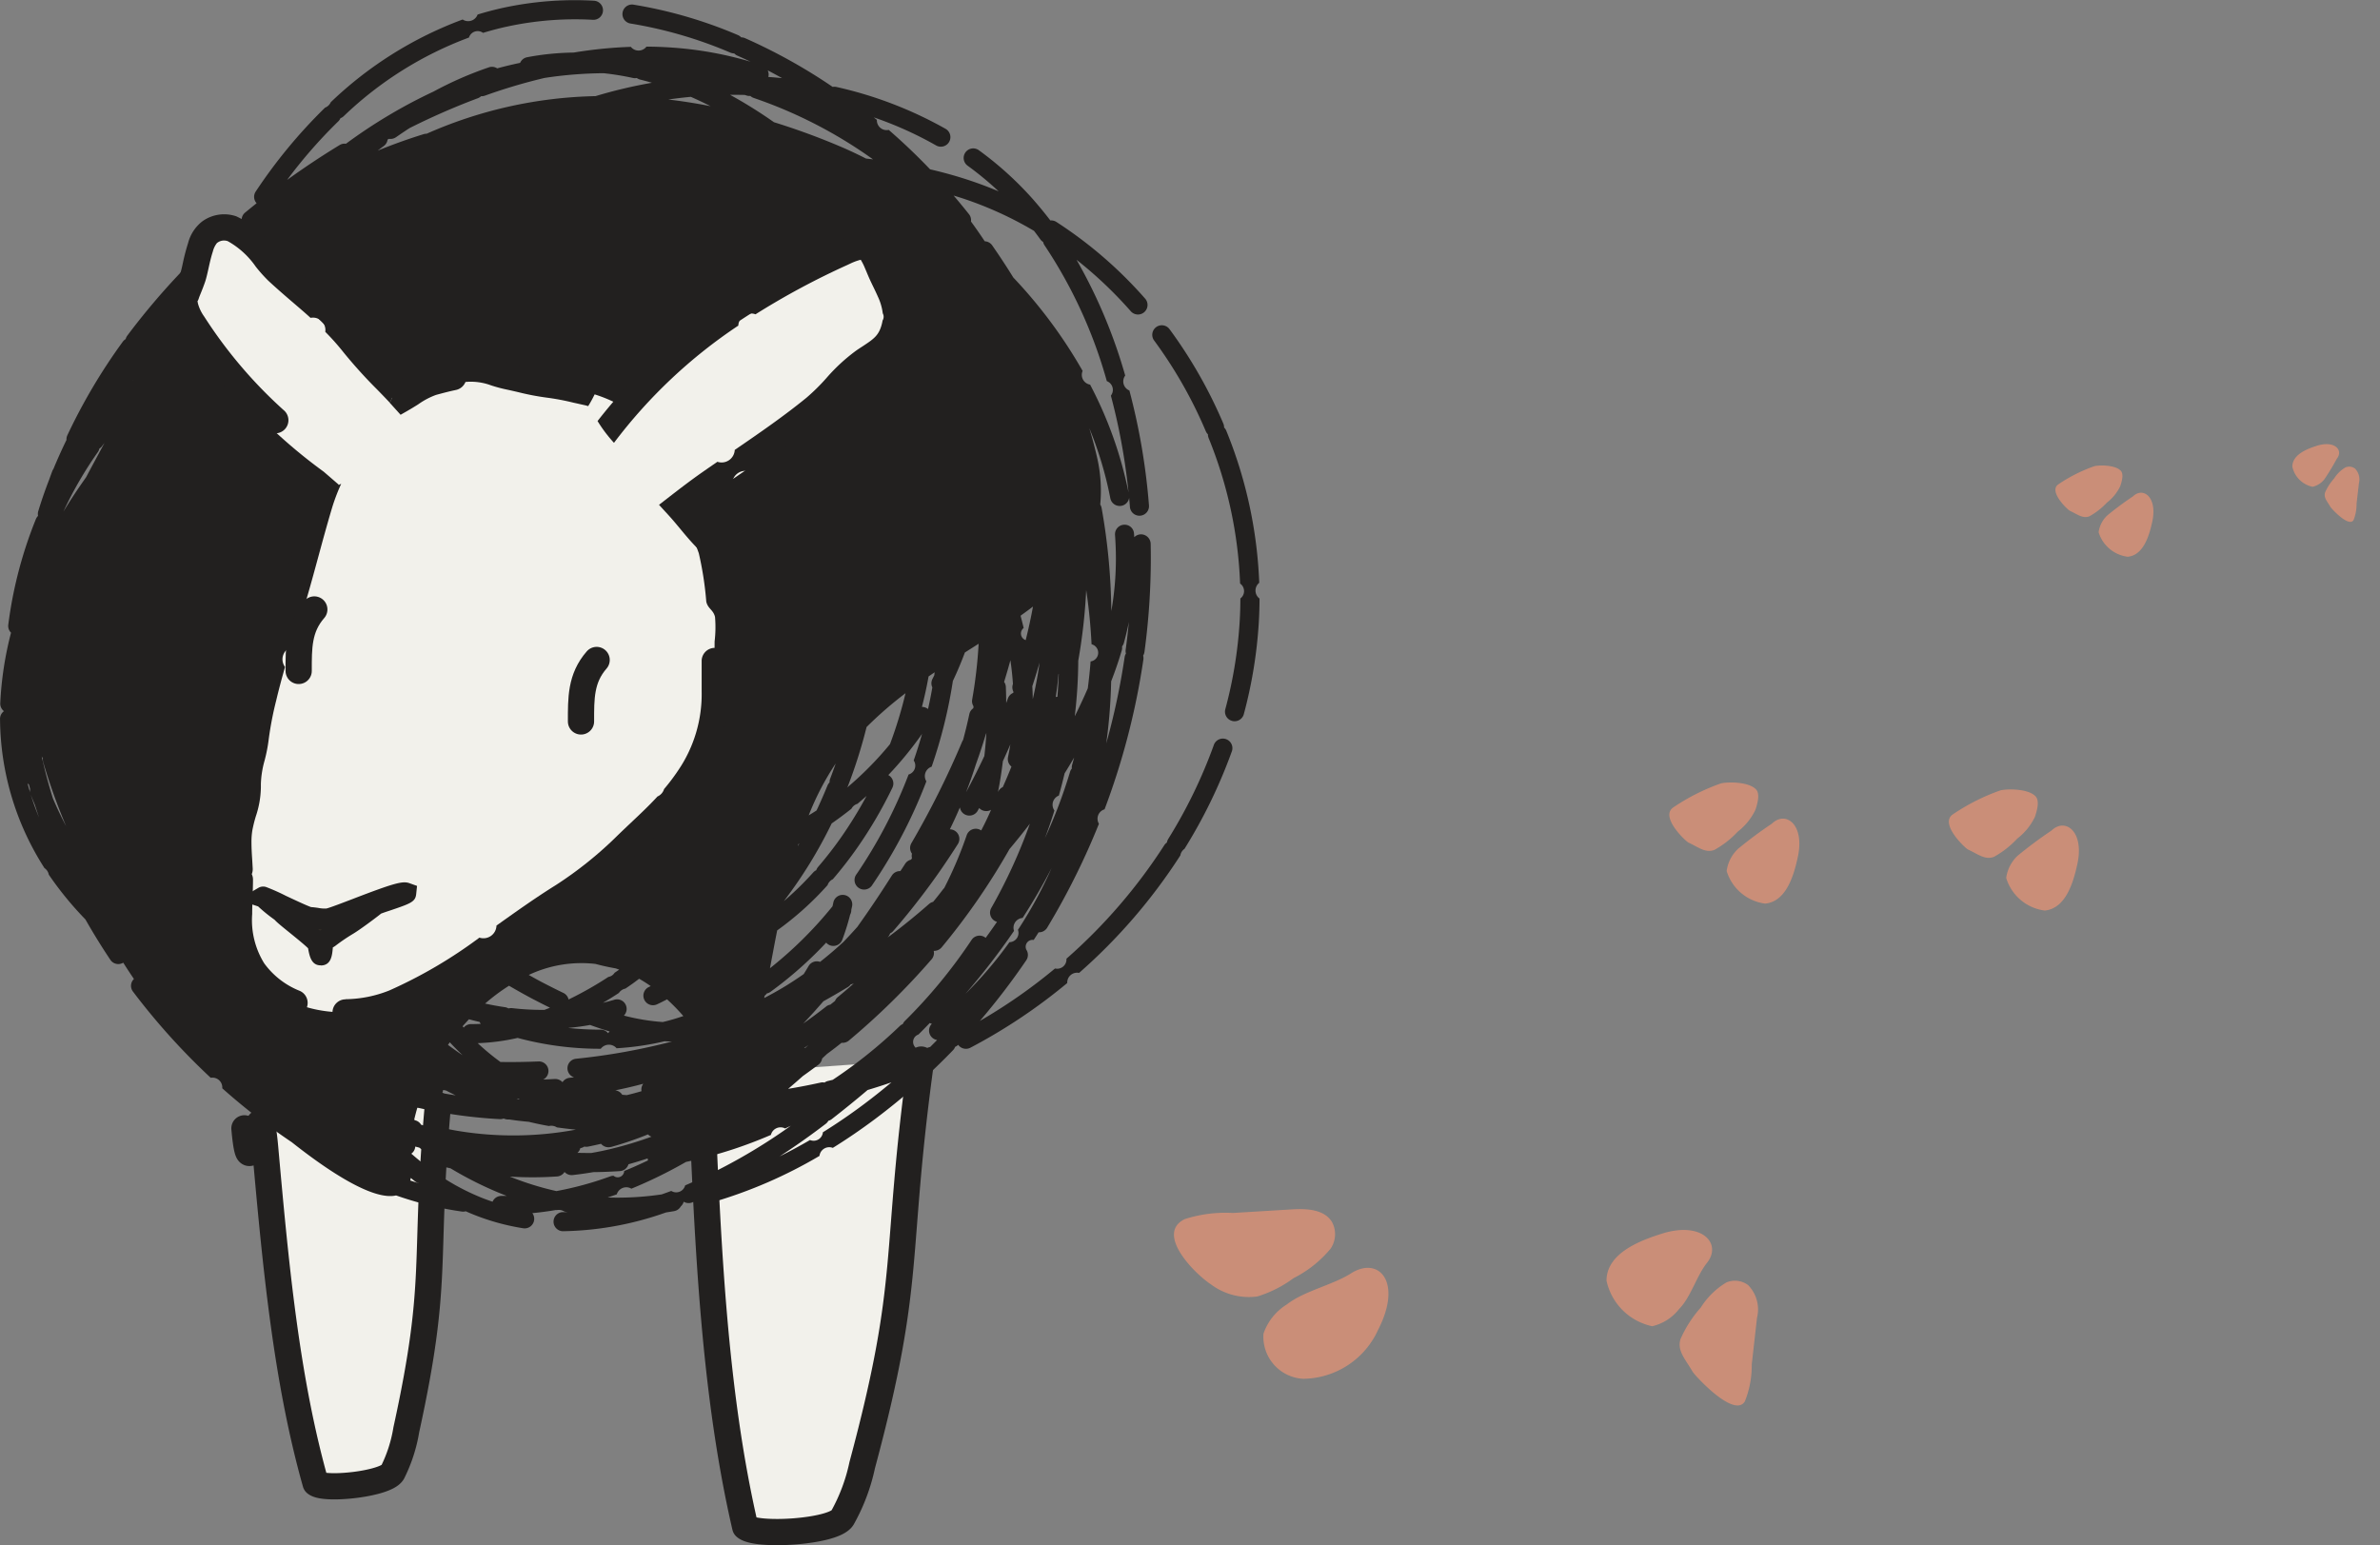 <svg xmlns="http://www.w3.org/2000/svg" width="136.144" height="88.397" viewBox="0 0 136.144 88.397">
  <rect x="0" y="0" width="136.144" height="88.397" fill="#808080" stroke="none"/>
  <g id="Group_600" data-name="Group 600" transform="translate(-1473.216 -1659)">
    <g id="Group_153" data-name="Group 153" transform="translate(1473.216 1659)">
      <g id="Group_86" data-name="Group 86" transform="translate(88.337 92.491) rotate(-137)">
        <path id="Path_78" data-name="Path 78" d="M3.164,6.39C2.6,6.98,1.837,7.629,1.017,7.395A1.468,1.468,0,0,1,.041,6.226a6.613,6.613,0,0,1,.4-2.682,6.836,6.836,0,0,1,.8-2.176A3.622,3.622,0,0,1,3.66.064C4.757-.124,7.975,0,7.295,1.775A7.636,7.636,0,0,1,5.52,3.91Z" transform="translate(23.26 0.839)" fill="#ca8e78"/>
        <path id="Path_79" data-name="Path 79" d="M5.031,3.026A3.169,3.169,0,0,0,4.868.89,2.409,2.409,0,0,0,1.446.552,4.762,4.762,0,0,0,.225,5.529c.844,2.989,2.867,3.105,3.334,1.3C3.875,5.614,4.835,4.269,5.031,3.026Z" transform="translate(17.924 0)" fill="#ca8e78"/>
        <path id="Path_80" data-name="Path 80" d="M2.76,4.841A1.99,1.99,0,0,0,4.413,5.868a1.258,1.258,0,0,0,1.013-.741,4.4,4.4,0,0,0,.091-2.044A6.867,6.867,0,0,0,5.13.96C4.814.331,4.114.317,3.358.079,3.145.012-.225-.268.012.877A5.5,5.5,0,0,0,1.168,2.694Z" transform="translate(0 15.962)" fill="#ca8e78"/>
        <path id="Path_81" data-name="Path 81" d="M0,2.252A2.707,2.707,0,0,1,.454.487,3.394,3.394,0,0,1,4.142.61c1.065,1.149.172,2.97-.482,4.126C2.467,6.847.738,6.67.633,5.272.562,4.325-.033,3.2,0,2.252Z" transform="translate(6.367 15.881)" fill="#ca8e78"/>
        <path id="Path_82" data-name="Path 82" d="M1.222,2.143a.881.881,0,0,0,.732.454A.557.557,0,0,0,2.4,2.27a1.949,1.949,0,0,0,.041-.905A3.038,3.038,0,0,0,2.271.425c-.14-.279-.45-.285-.784-.39C1.392.005-.1-.119.005.388a2.434,2.434,0,0,0,.512.8Z" transform="translate(8.926 77.071)" fill="#ca8e78"/>
        <path id="Path_83" data-name="Path 83" d="M0,1A1.2,1.2,0,0,1,.2.215,1.5,1.5,0,0,1,1.833.27C2.3.779,1.91,1.585,1.62,2.1c-.528.934-1.294.856-1.34.237A13.556,13.556,0,0,1,0,1Z" transform="translate(11.744 77.035)" fill="#ca8e78"/>
        <path id="Path_84" data-name="Path 84" d="M2.619,3.77c-.287.405-1.126,1.152-1.7,1.108C.546,4.85.283,4.281.15,4A3.447,3.447,0,0,1,.039,2.4,5.348,5.348,0,0,1,.3.731c.236-.5.783-.517,1.37-.712C1.836-.036,3.849-.029,3.686.87A11.813,11.813,0,0,1,2.619,3.77Z" transform="translate(22.499 37.999)" fill="#ca8e78"/>
        <path id="Path_85" data-name="Path 85" d="M3.634,1.736A2.13,2.13,0,0,0,3.246.36,2.655,2.655,0,0,0,.361.5C-.45,1.417.284,2.831.818,3.727,1.793,5.364,3.143,5.2,3.2,4.108A23.86,23.86,0,0,0,3.634,1.736Z" transform="translate(18.22 37.958)" fill="#ca8e78"/>
        <path id="Path_86" data-name="Path 86" d="M2.619,3.77c-.287.405-1.126,1.152-1.7,1.109C.546,4.85.283,4.281.15,4A3.446,3.446,0,0,1,.039,2.4,5.35,5.35,0,0,1,.3.732c.236-.5.783-.517,1.37-.713C1.836-.036,3.849-.029,3.686.87A11.8,11.8,0,0,1,2.619,3.77Z" transform="translate(10.533 48.614)" fill="#ca8e78"/>
        <path id="Path_87" data-name="Path 87" d="M3.634,1.736A2.131,2.131,0,0,0,3.246.36,2.655,2.655,0,0,0,.361.5C-.45,1.417.284,2.831.818,3.728,1.793,5.364,3.143,5.2,3.2,4.108A23.925,23.925,0,0,0,3.634,1.736Z" transform="translate(6.254 48.573)" fill="#ca8e78"/>
        <path id="Path_88" data-name="Path 88" d="M1.974,2.841c-.216.305-.849.868-1.281.836-.281-.021-.48-.45-.58-.665A2.6,2.6,0,0,1,.029,1.807,4.037,4.037,0,0,1,.227.551C.4.177.817.162,1.259.014,1.384-.027,2.9-.022,2.778.656A8.906,8.906,0,0,1,1.974,2.841Z" transform="translate(19.901 66.763)" fill="#ca8e78"/>
        <path id="Path_89" data-name="Path 89" d="M2.739,1.308A1.608,1.608,0,0,0,2.446.271,2,2,0,0,0,.272.38c-.612.688-.058,1.754.344,2.43C1.351,4.043,2.369,3.922,2.41,3.1A18.082,18.082,0,0,0,2.739,1.308Z" transform="translate(16.676 66.732)" fill="#ca8e78"/>
      </g>
      <g id="Group_93" data-name="Group 93" transform="translate(0)">
        <path id="Path_90" data-name="Path 90" d="M332.962,637.848c-.826,9.146.1,9.856-1.807,18.568a8.5,8.5,0,0,1-.789,2.441c-.4.667-3.887,1.034-4.4.612-1.7-6.017-2.3-12.664-2.887-19.21-.395-4.4-.789,3.31-1.183-1.088" transform="translate(-307.913 -574.623)" fill="#f2f1eb" stroke="#22201f" stroke-linecap="round" stroke-linejoin="round" stroke-width="1.5" stroke-dasharray="150 7 20 5 14 8"/>
        <path id="Path_91" data-name="Path 91" d="M291.949,633.7c-1.582,11.434-.463,12.379-3.375,23.206a10.69,10.69,0,0,1-1.136,3.017c-.538.814-4.942,1.067-5.556.507-1.77-7.656-2.133-16.038-2.48-24.291-.233-5.546-1.188,4.11-1.421-1.436" transform="translate(-239.254 -573.085)" fill="#f2f1eb" stroke="#22201f" stroke-linecap="round" stroke-linejoin="round" stroke-width="1.5" stroke-dasharray="150 7 20 5 14 8"/>
        <g id="Group_92" data-name="Group 92" transform="translate(0)">
          <g id="Group_89" data-name="Group 89">
            <g id="Group_87" data-name="Group 87" transform="translate(65.902 18.595)">
              <path id="Path_92" data-name="Path 92" d="M251.427,588.929a25.118,25.118,0,0,0,.821-5c.027-.439.041-.889.041-1.339a.526.526,0,0,0-.015-.854,24.505,24.505,0,0,0-1.8-8.322.561.561,0,0,1-.04-.215.547.547,0,0,1-.124-.181,25.534,25.534,0,0,0-2.964-5.2.547.547,0,0,1,.88-.649,26.665,26.665,0,0,1,3.09,5.419.549.549,0,0,1,.043.223.542.542,0,0,1,.128.19,25.6,25.6,0,0,1,1.882,8.692.567.567,0,0,0,.016.9c0,.471-.015.943-.043,1.4a26.272,26.272,0,0,1-.857,5.22.547.547,0,0,1-.527.4.525.525,0,0,1-.142-.019A.547.547,0,0,1,251.427,588.929Z" transform="translate(-247.238 -566.948)" fill="#22201f"/>
            </g>
            <g id="Group_88" data-name="Group 88" transform="translate(0)">
              <path id="Path_93" data-name="Path 93" d="M249.9,578.092a.546.546,0,0,1-.21-.454,19.575,19.575,0,0,1,.616-4.034.546.546,0,0,1-.158-.453,24.245,24.245,0,0,1,1.579-6.044.561.561,0,0,1,.115-.178l.008-.026a.529.529,0,0,1,.015-.257q.273-.9.623-1.8c.057-.162.115-.323.176-.483a.55.55,0,0,1,.067-.126c.21-.509.438-1.02.682-1.528l.065-.133a.546.546,0,0,1,.05-.267,32.73,32.73,0,0,1,3.169-5.351.554.554,0,0,1,.167-.152.54.54,0,0,1,.1-.207,40.422,40.422,0,0,1,6.054-6.458.544.544,0,0,1,.41-.13.521.521,0,0,1,.068-.018.546.546,0,0,1,.2-.424q.326-.269.657-.534a.547.547,0,0,1-.05-.67,29.435,29.435,0,0,1,3.968-4.8.574.574,0,0,0,.323-.308,21.877,21.877,0,0,1,7.546-4.733.573.573,0,0,0,.855-.284c.486-.15.984-.281,1.483-.39a19.4,19.4,0,0,1,5.188-.4.547.547,0,0,1-.059,1.092,18.386,18.386,0,0,0-4.9.381c-.469.1-.939.225-1.4.365a.522.522,0,0,0-.806.268,20.805,20.805,0,0,0-7.167,4.5.53.53,0,0,1-.186.115.537.537,0,0,1-.123.181A27.765,27.765,0,0,0,266.1,547.7q1.456-1.051,3-1.993a.54.54,0,0,1,.364-.075,29.48,29.48,0,0,1,5.014-2.988,20.515,20.515,0,0,1,3.166-1.385.539.539,0,0,1,.472.06q.65-.177,1.312-.315a.548.548,0,0,1,.4-.322c.208-.04.417-.075.627-.106a15.327,15.327,0,0,1,2.037-.161,25.269,25.269,0,0,1,3.27-.327.565.565,0,0,0,.893-.013h0a22.37,22.37,0,0,1,2.521.154,20.852,20.852,0,0,1,3.435.709q-.376-.179-.754-.346a.543.543,0,0,1-.179-.127.687.687,0,0,1-.216-.043,24.624,24.624,0,0,0-5.738-1.671.547.547,0,0,1,.17-1.08,25.736,25.736,0,0,1,5.994,1.744.535.535,0,0,1,.186.13.571.571,0,0,1,.223.047,31.735,31.735,0,0,1,5.009,2.787.55.55,0,0,1,.219.005,22.831,22.831,0,0,1,6.251,2.4.547.547,0,0,1-.542.95,21.015,21.015,0,0,0-3.577-1.612l.178.146a.561.561,0,0,0,.679.572q1.226,1.063,2.364,2.254c.814.189,1.588.407,2.337.659q.8.269,1.585.6a18.447,18.447,0,0,0-1.78-1.47.547.547,0,0,1,.643-.885,19.363,19.363,0,0,1,3.072,2.776c.351.4.694.813,1.024,1.246a.542.542,0,0,1,.343.084,24.252,24.252,0,0,1,5.065,4.372.547.547,0,1,1-.82.723,23.564,23.564,0,0,0-3.091-2.93,29.587,29.587,0,0,1,2.785,6.623.561.561,0,0,0,.239.855,36.907,36.907,0,0,1,1.119,6.556.547.547,0,1,1-1.09.087c-.013-.166-.028-.33-.043-.5a.547.547,0,0,1-1.078.018,21,21,0,0,0-1.2-4.006c.156.524.3,1.054.424,1.593a8.435,8.435,0,0,1,.2,2.775.547.547,0,0,1,.078.193,35.381,35.381,0,0,1,.556,5.906,17.307,17.307,0,0,0,.262-3.008c0-.446-.017-.9-.05-1.348a.546.546,0,0,1,.5-.586.538.538,0,0,1,.586.5c.006.071.01.142.015.213a.545.545,0,0,1,.38-.165.556.556,0,0,1,.558.534c.006.281.009.56.009.841a40.08,40.08,0,0,1-.364,5.352.536.536,0,0,1-.076.212.546.546,0,0,1,.014.227,41.334,41.334,0,0,1-2.22,8.566.559.559,0,0,0-.322.826,41.364,41.364,0,0,1-2.961,5.945.545.545,0,0,1-.49.264q-.138.22-.281.438a.394.394,0,0,0-.421.557.546.546,0,0,1-.006.607,39.5,39.5,0,0,1-2.653,3.468,30.886,30.886,0,0,0,4.3-3,.532.532,0,0,0,.653-.559,30.821,30.821,0,0,0,5.595-6.49.537.537,0,0,1,.153-.157.549.549,0,0,1,.076-.206,28.392,28.392,0,0,0,2.617-5.4.547.547,0,0,1,1.029.368,29.434,29.434,0,0,1-2.717,5.6.576.576,0,0,0-.238.377,31.868,31.868,0,0,1-5.792,6.721.562.562,0,0,0-.677.578,31.825,31.825,0,0,1-5.539,3.7.546.546,0,0,1-.7-.166.531.531,0,0,1-.174.117.545.545,0,0,1-.12.191,37.086,37.086,0,0,1-4.444,3.925c-.793.595-1.612,1.154-2.433,1.664a.562.562,0,0,0-.763.459,26.787,26.787,0,0,1-6.13,2.656.55.55,0,0,1-.609-.23c-.178.079-.355.156-.532.23a.543.543,0,0,1-.495-.036.559.559,0,0,1-.167.268.548.548,0,0,1-.383.271c-.154.027-.309.052-.463.075a18.376,18.376,0,0,1-5.91,1.074h0a.547.547,0,0,1,0-1.093c.088,0,.176,0,.264,0l-.167-.029a.586.586,0,0,0-.443-.085l-.035-.008q-.68.117-1.355.181a.547.547,0,0,1-.526.865,13.13,13.13,0,0,1-2.771-.756c-.171-.067-.342-.139-.512-.216a.541.541,0,0,1-.227.016,19.777,19.777,0,0,1-3.758-.922c-1.233.285-3.592-1.166-5.967-3.044a37.161,37.161,0,0,1-3.871-2.991l-.106-.094a.561.561,0,0,0-.659-.6,38.3,38.3,0,0,1-4.453-4.939.54.54,0,0,1,.06-.714q-.315-.461-.612-.933a.544.544,0,0,1-.734-.16q-.761-1.137-1.43-2.315a19.219,19.219,0,0,1-2.095-2.561.583.583,0,0,0-.249-.377,16.252,16.252,0,0,1-1.3-2.47,15.963,15.963,0,0,1-1.24-6.093A.549.549,0,0,1,249.9,578.092ZM314.008,575a.541.541,0,0,1,.075-.206.528.528,0,0,1-.015-.22q.107-.791.182-1.586-.051.253-.108.5-.082.354-.177.7a.532.532,0,0,1-.105.2.546.546,0,0,1-.017.229c-.172.583-.373,1.171-.607,1.771,0,.011,0,.023,0,.035a30.765,30.765,0,0,1-.28,3.514A40.133,40.133,0,0,0,314.008,575Zm-29.383,28.021a.553.553,0,0,1-.568-.18q-.366.086-.73.16a.571.571,0,0,1-.229,0,.543.543,0,0,1-.21.086l-.016,0a.544.544,0,0,1-.166.273c.185,0,.369.006.553.006h.246q.585-.1,1.16-.242a21.431,21.431,0,0,0,2.276-.689.558.558,0,0,1-.2-.132A19.331,19.331,0,0,1,284.625,603.024Zm1.844-3.613q-.793.213-1.6.374a.547.547,0,0,1,.4.254l.257.021q.426-.1.846-.226A.543.543,0,0,1,286.469,599.411Zm1.632-2.418c-.136,0-.272-.006-.409-.014a16.094,16.094,0,0,1-2.745.4.58.58,0,0,0-.906.029h-.081a18.137,18.137,0,0,1-4.675-.621,12.016,12.016,0,0,1-2.283.3,13.632,13.632,0,0,0,1.3,1.076c.728.012,1.459,0,2.175-.03a.547.547,0,0,1,.273,1.034c.22-.008.441-.018.66-.031a.576.576,0,0,1,.443.184.548.548,0,0,1,.409-.252l.25-.026a.547.547,0,0,1,.115-1.064A36.085,36.085,0,0,0,288.1,596.993Zm8.828-2a.547.547,0,0,1,.243-.109l.269-.214a.538.538,0,0,1,.159-.218q.466-.384.921-.787a.552.552,0,0,1-.179.058.542.542,0,0,1-.165.155q-.693.421-1.4.812-.576.666-1.155,1.278Q296.278,595.5,296.929,594.993Zm-1.254,2.373.042,0h.017l.182-.169Zm-.02-4.239q.141-.222.273-.449a.546.546,0,0,1,.657-.241q.693-.544,1.344-1.148.4-.418.791-.856c.2-.284.405-.574.611-.873.466-.677.923-1.371,1.36-2.061a.543.543,0,0,1,.488-.254c.093-.138.184-.278.274-.419a.548.548,0,0,1,.338-.237l.052-.084a.555.555,0,0,1,0-.259.548.548,0,0,1-.033-.6,50.3,50.3,0,0,0,2.9-5.8.563.563,0,0,1,.055-.1q.2-.733.358-1.478a.541.541,0,0,1,.23-.341.534.534,0,0,1,.013-.108.544.544,0,0,1-.079-.393,26.707,26.707,0,0,0,.369-3.188l-.786.5c-.206.548-.432,1.091-.687,1.627a27.855,27.855,0,0,1-1.216,4.907.564.564,0,0,0-.3.837,28.589,28.589,0,0,1-3.088,5.917.547.547,0,1,1-.9-.616,27.507,27.507,0,0,0,2.97-5.691.53.53,0,0,0,.293-.805q.262-.755.476-1.517a20.763,20.763,0,0,1-1.929,2.354.547.547,0,0,1,.235.72,24.79,24.79,0,0,1-1.978,3.39,22.9,22.9,0,0,1-1.431,1.848.574.574,0,0,0-.3.337,17.677,17.677,0,0,1-2.883,2.591c-.148.749-.283,1.476-.412,2.164a22.831,22.831,0,0,0,3.577-3.543c.02-.082.038-.164.055-.247a.547.547,0,0,1,1.069.226q-.024.112-.049.223a.54.54,0,0,1-.066.275,13.489,13.489,0,0,1-.449,1.437.546.546,0,0,1-.7.319.539.539,0,0,1-.222-.155,22.391,22.391,0,0,1-3.185,2.815.551.551,0,0,1-.21.092.568.568,0,0,1-.123.13c-.009.044-.018.088-.028.132.423-.22.853-.458,1.3-.734Q295.173,593.466,295.655,593.128Zm11.957-16.57.007-.021c-.03-.447-.079-.9-.145-1.354q-.168.617-.36,1.239a.548.548,0,0,1,.1.3q.017.454.02.909c.032-.086.063-.173.094-.259a.543.543,0,0,1,.314-.325l0-.072A.547.547,0,0,1,307.612,576.557Zm-.276,4.165.027-.132q.059-.293.108-.592-.208.481-.428.958c-.035.283-.073.565-.117.845-.048.307-.1.618-.166.929a.548.548,0,0,1,.278-.292q.263-.588.495-1.173A.547.547,0,0,1,307.337,580.722Zm.726-8.057q.091.336.17.671a.4.4,0,0,0,.116.695c.161-.64.3-1.28.417-1.921q-.339.26-.7.514Zm2,4.623a.522.522,0,0,1,.1-.017q.054-.647.077-1.291l-.013-.022C310.189,576.4,310.135,576.848,310.067,577.289Zm-35.094,22.657q.385.07.771.128-.275-.133-.546-.275l-.169-.035a.537.537,0,0,1-.035.136C274.987,599.915,274.98,599.931,274.973,599.945Zm1.163-2.173c-.242-.23-.484-.475-.726-.733l-.105.148C275.581,597.388,275.858,597.589,276.135,597.773Zm6.068-3.183a20.184,20.184,0,0,0,2.277-1.291.524.524,0,0,0,.356-.237q.132-.09.263-.181c-.067-.024-.134-.048-.2-.07q-.579-.1-1.157-.256a7.065,7.065,0,0,0-3.816.63c.266.148.532.3.8.438.387.2.78.4,1.178.59A.548.548,0,0,1,282.2,594.59Zm-.045,1.624a16.627,16.627,0,0,0,1.8.1h.081a.543.543,0,0,1,.426.205.553.553,0,0,1,.089-.1q-.52-.154-1.059-.35a.414.414,0,0,1-.055-.023Q282.806,596.157,282.159,596.214Zm20.252-18.363a.576.576,0,0,1,.308.088.524.524,0,0,1,.048.035q.139-.618.246-1.239a.546.546,0,0,1,.005-.48q.054-.107.106-.213c.008-.057.014-.115.022-.172-.116.079-.232.159-.348.239C302.688,576.693,302.561,577.274,302.411,577.851Zm-6.48,6.214c.153-.1.31-.188.46-.29q.329-.7.622-1.421a.531.531,0,0,1,.121-.183.544.544,0,0,1,.036-.217c.11-.286.214-.575.315-.865A15.567,15.567,0,0,0,295.931,584.065ZM299.246,579a28.776,28.776,0,0,1-1.056,3.351.552.552,0,0,1-.06.113q.283-.237.556-.487a19.174,19.174,0,0,0,1.9-2,24.235,24.235,0,0,0,.888-2.913A22.031,22.031,0,0,0,299.246,579Zm-.517,4.39a.575.575,0,0,0-.349.283q-.551.439-1.131.842a25.84,25.84,0,0,1-2.736,4.445,17.915,17.915,0,0,0,1.681-1.641.537.537,0,0,1,.174-.13.545.545,0,0,1,.107-.19,21.767,21.767,0,0,0,1.362-1.759,23.742,23.742,0,0,0,1.409-2.3Q298.991,583.169,298.729,583.387Zm-3.331,2.282-.052.026-.04.123C295.336,585.768,295.368,585.721,295.4,585.669Zm-15.182,8.92c-.48-.253-.954-.52-1.424-.793a11.06,11.06,0,0,0-1.367,1.02c.378.083.757.152,1.137.207a.544.544,0,0,1,.2.072.558.558,0,0,1,.215-.017,15.408,15.408,0,0,0,1.768.1h.072q.16-.06.32-.124C280.829,594.906,280.52,594.749,280.216,594.59Zm-3.1,1.28c-.206-.046-.411-.1-.616-.153q-.186.2-.363.4a.586.586,0,0,1,.063.074.547.547,0,0,1,.421-.2h.055q.248,0,.5-.014A.526.526,0,0,1,277.111,595.87Zm31.612-19.191c.013.242.022.483.025.723q.245-1.052.391-2.092Q308.945,575.994,308.723,576.679Zm-2.67,2.762c-.169.566-.355,1.128-.556,1.682q-.257.813-.565,1.605.555-1.025,1.046-2.073.076-.657.116-1.32Zm-.091,4.352a.547.547,0,0,1-.278-.162c-.028.052-.057.1-.086.154a.547.547,0,0,1-1.018-.191q-.262.616-.556,1.216c-.006.014-.013.026-.021.04a.54.54,0,0,1,.292.085.546.546,0,0,1,.169.754c-.674,1.064-1.4,2.11-2.172,3.108-.491.638-1,1.267-1.525,1.868a.543.543,0,0,1-.18.137.556.556,0,0,1-.112.2c-.011.013-.023.025-.033.038q1.226-.911,2.371-1.919a.541.541,0,0,1,.233-.121c.2-.239.384-.476.566-.713a.571.571,0,0,1,.07-.076,22.762,22.762,0,0,0,1.286-3.025.549.549,0,0,1,.83-.273q.31-.589.565-1.18A.55.55,0,0,1,305.962,583.792ZM288.9,601.282l-.167.09q.407-.017.815-.049l.108-.053C289.4,601.277,289.153,601.281,288.9,601.282Zm-.135-5.749a11.416,11.416,0,0,0-.932-.956c-.193.1-.385.2-.581.289a.547.547,0,0,1-.449-1c.031-.014.062-.032.094-.047q-.329-.231-.66-.419c-.118.087-.235.177-.354.263q-.214.152-.433.3a.579.579,0,0,0-.373.249q-.455.3-.91.563c.118-.028.235-.059.352-.09.1-.028.2-.056.3-.086a.547.547,0,0,1,.546.907,12.082,12.082,0,0,0,2.225.369C287.991,595.781,288.382,595.664,288.766,595.533Zm-9.545,4.729.147.043c0-.013.006-.026.009-.039Zm2.3,1.634a.588.588,0,0,0-.445-.072q-.341-.06-.682-.133-.237-.052-.473-.108-.484-.042-.96-.111l-.152-.023-.1,0a.563.563,0,0,1-.2-.046l-.028-.006a.54.54,0,0,1-.216.033,27.907,27.907,0,0,1-4.715-.658q-.1.346-.18.688l.036.03.057.018a.544.544,0,0,1,.3.24l.123.042a.541.541,0,0,1,.388-.038c.5.135,1,.249,1.506.337a19.485,19.485,0,0,0,6.837-.057Q282.057,601.978,281.517,601.9Zm-26.161-38.824a.546.546,0,0,1-.088.2,22.192,22.192,0,0,0-1.739,2.92q-.119.242-.232.488c.4-.664.839-1.321,1.3-1.971.351-.662.707-1.318,1.053-1.965-.044.06-.091.12-.135.179A.526.526,0,0,1,255.356,563.073Zm1.888-3.918,0,.009.009-.009ZM286.3,541.962a.546.546,0,0,1-.2-.093.521.521,0,0,1-.216,0,15.516,15.516,0,0,0-1.679-.273,23.441,23.441,0,0,0-3.381.271,31.43,31.43,0,0,0-3.41,1.013.534.534,0,0,1-.218.031.549.549,0,0,1-.186.116,39.753,39.753,0,0,0-3.913,1.712q-.271.177-.545.364l-.227.156a.553.553,0,0,1-.4.091l-.079.043a.543.543,0,0,1-.217.368c-.116.086-.232.174-.347.262q1.3-.528,2.626-.94a.554.554,0,0,1,.162-.024h.009a25.074,25.074,0,0,1,9.663-2.152,27.622,27.622,0,0,1,3.225-.764C286.742,542.076,286.519,542.017,286.3,541.962Zm1.615,1.137h-.025q1.216.143,2.427.382c-.375-.191-.75-.37-1.125-.533Q288.548,543.008,287.913,543.1Zm5.676-1.666a.545.545,0,0,1,.035.377q.4.028.789.069Q294,541.648,293.589,541.432Zm-.806,1.576a.552.552,0,0,1-.189-.112.542.542,0,0,1-.217-.025l-.1-.033q-.42-.009-.841-.006a26.739,26.739,0,0,1,2.511,1.567,39.563,39.563,0,0,1,3.791,1.388c.5.212.99.445,1.474.69.134.016.272.03.4.047A26.269,26.269,0,0,0,292.783,543.009Zm21.445,22.558a35.669,35.669,0,0,0-1.009-5.526.535.535,0,0,0-.232-.83,27.056,27.056,0,0,0-3.557-7.761.529.529,0,0,1-.086-.2.548.548,0,0,1-.159-.148c-.119-.165-.24-.329-.364-.489l-.042-.023a20.891,20.891,0,0,0-3.918-1.793c-.21-.07-.422-.138-.636-.2q.448.524.878,1.066a.547.547,0,0,1,.113.416q.406.554.787,1.132a.548.548,0,0,1,.426.233q.628.9,1.208,1.839a27.611,27.611,0,0,1,3.966,5.344.566.566,0,0,0,.427.784A22.937,22.937,0,0,1,314.228,565.567ZM311.9,576.786q.1-.766.161-1.54a.5.5,0,0,0,.055-.981c-.05-1.035-.153-2.073-.307-3.1a32.237,32.237,0,0,1-.454,4.04,28.15,28.15,0,0,1-.2,3.18Q311.563,577.564,311.9,576.786Zm-.912,4.591a.542.542,0,0,1,.017-.219q.058-.2.113-.411-.264.455-.543.9-.15.638-.329,1.273a.563.563,0,0,0-.254.854q-.249.8-.543,1.581a28.77,28.77,0,0,0,1.435-3.788A.536.536,0,0,1,310.985,581.376Zm-3.565,9.93a.527.527,0,0,0,.482-.705,24.767,24.767,0,0,0,1.929-3.543c-.5.965-1.056,1.924-1.662,2.862a.56.56,0,0,0-.491.74,40.287,40.287,0,0,1-2.779,3.6A22.724,22.724,0,0,0,307.42,591.306Zm-5.371,6.044a.547.547,0,0,1,.089.251q.308-.127.611-.26a.579.579,0,0,1,.13-.038q.2-.2.4-.4a.547.547,0,0,1-.3-.929.535.535,0,0,1-.123-.044q-.319.335-.646.659a.445.445,0,0,0-.2.71C302.023,597.315,302.036,597.332,302.049,597.351Zm-.735-1.357a.554.554,0,0,1,.122-.183,29.507,29.507,0,0,0,3.814-4.634.548.548,0,0,1,.759-.152c.016.011.031.023.046.035q.334-.456.649-.915a.505.505,0,0,1-.122-.051.547.547,0,0,1-.205-.745,30.446,30.446,0,0,0,2.208-4.819q-.564.737-1.167,1.452a38.628,38.628,0,0,1-3.881,5.622.562.562,0,0,1-.453.2.548.548,0,0,1-.12.48,41.657,41.657,0,0,1-4.738,4.655.56.56,0,0,1-.413.123q-.411.329-.832.638l-.051.048-.229.214a.547.547,0,0,1-.212.353q-.441.332-.893.653-.422.376-.84.73.94-.156,1.862-.36a.547.547,0,0,1,.22,0,.534.534,0,0,1,.2-.092l.27-.065a27.419,27.419,0,0,0,3.819-3.062A.538.538,0,0,1,301.314,595.994Zm-5.306,6.631a.531.531,0,0,0,.736-.443c.794-.494,1.586-1.035,2.354-1.611q.8-.6,1.567-1.245-.675.233-1.363.438-.991.84-2.045,1.661a.534.534,0,0,1-.2.1.54.54,0,0,1-.147.172q-1.321,1.01-2.641,1.864Q295.14,603.131,296.008,602.626Zm-8.49,3.112c.184-.063.368-.131.553-.2a.528.528,0,0,0,.794-.317,32.332,32.332,0,0,0,6.047-3.412l-.326.157a.566.566,0,0,0-.815.368c-.679.293-1.378.56-2.08.794a25.663,25.663,0,0,1-2.78.752,26.433,26.433,0,0,1-3.121,1.53.569.569,0,0,0-.836.322c-.174.064-.349.124-.524.182A17.355,17.355,0,0,0,287.518,605.737Zm-6.014-.191a19.19,19.19,0,0,0,3.078-.842.539.539,0,0,1,.187-.033.371.371,0,0,0,.609-.274q.681-.278,1.364-.607a.43.43,0,0,1-.02-.086l0-.028q-.555.184-1.1.337a.547.547,0,0,1-.488.39c-.5.033-1.009.054-1.518.059q-.59.1-1.185.168a.555.555,0,0,1-.466-.178.547.547,0,0,1-.428.258,20.845,20.845,0,0,1-2.7.007A17.177,17.177,0,0,0,281.5,605.546Zm-7.284-1.264a.551.551,0,0,1,.2.089,13.047,13.047,0,0,0,2.818,1.561q.3.119.61.222a.547.547,0,0,1,.5-.331h.312a20.806,20.806,0,0,1-3.218-1.58c-.2-.043-.392-.088-.588-.135a.55.55,0,0,1-.417-.5q-.393-.264-.784-.549L273.43,603a.547.547,0,0,1-.226.406q.435.381.873.715A.544.544,0,0,1,274.22,604.282Zm-.6.806a.553.553,0,0,1-.209-.1c-.081-.062-.161-.13-.242-.193-.008.05-.018.1-.028.146.161.052.323.106.485.154ZM252.7,583.078q.346.808.76,1.6a33.709,33.709,0,0,1-1.312-3.665.547.547,0,0,1-.017-.227.566.566,0,0,1-.07-.108Q252.324,581.875,252.7,583.078Zm-.793,1.093q-.122-.358-.234-.714-.121-.287-.235-.577Q251.642,583.536,251.907,584.171Zm-.508-1.419a.536.536,0,0,1,0-.208c-.024-.085-.047-.17-.07-.256a.53.53,0,0,1-.081-.065C251.3,582.4,251.346,582.577,251.4,582.752Z" transform="translate(-249.675 -537.408)" fill="#22201f"/>
            </g>
          </g>
          <g id="Group_90" data-name="Group 90" transform="translate(9.833 12.255)">
            <path id="Path_94" data-name="Path 94" d="M280.147,571.645c.164.026.329.053.5.077,3.441-4.725,8.383-8.106,13.739-10.543,1.426-.649,1.568-.512,2.15.894.46,1.11,1.168,2.062.883,3.281-.274,1.174-.935,1.434-1.82,2.048-1.054.732-1.767,1.827-2.762,2.637-1.9,1.552-4.052,2.927-6.076,4.347-.585.41-1.158.849-1.727,1.29.05.055.1.113.149.17A5.512,5.512,0,0,1,280.147,571.645Z" transform="translate(-255.981 -558.332)" fill="#f2f1eb"/>
            <path id="Path_95" data-name="Path 95" d="M326.687,559.389c1.62-1.125,2.994,1.394,3.871,2.208a36.836,36.836,0,0,1,4.391,4.19c.767.974,1.671,1.843,2.522,2.746.055.058.106.118.157.178-1.36,1.44-1,4.447-2.709,5.186-.014-.011-1.684-1.457-1.7-1.468a30.174,30.174,0,0,1-7.469-7.831c-.792-1.266-.446-1.39-.02-2.625C325.941,561.371,326.1,559.8,326.687,559.389Z" transform="translate(-324.538 -557.702)" fill="#f2f1eb"/>
            <path id="Path_96" data-name="Path 96" d="M304.3,573.83c.063.038.126.074.19.11.189-.212.374-.451.565-.679a3.7,3.7,0,0,1,.736-.712,7.7,7.7,0,0,1,4.072-1.643,7.915,7.915,0,0,1,2.254.456c.769.157,1.489.37,2.274.459.765.086,1.5.291,2.252.448a8.093,8.093,0,0,1,2.773,1.319,5.515,5.515,0,0,0,2.942,5.859c.217.67.387,1.363.632,2.016a18.9,18.9,0,0,1,.429,2.779c.1.416.4.455.5.871a6.881,6.881,0,0,1-.024,1.4q-.009,1.377,0,2.755a8.508,8.508,0,0,1-1.47,5.037,22.611,22.611,0,0,1-3.534,3.812,22.926,22.926,0,0,1-3.7,2.974c-3.188,1.982-6.219,4.68-9.63,6.081-2.665,1.095-6.309.623-8.045-1.812-1.112-1.559-.781-3.5-.781-5.3a17.723,17.723,0,0,1-.023-2.882,10.5,10.5,0,0,0,.477-2.4,18.512,18.512,0,0,1,.453-2.755,19.353,19.353,0,0,1,.439-2.3c.385-1.617.875-3.221,1.427-4.821.56-1.623.937-3.18,1.4-4.72a12.387,12.387,0,0,1,.529-1.382l-.094-.033C302.74,577.528,303.47,575.627,304.3,573.83Z" transform="translate(-292.85 -562.074)" fill="#f2f1eb"/>
            <path id="Path_97" data-name="Path 97" d="M330.775,604.013a.746.746,0,0,1,.055-.278.726.726,0,0,1-.069-.279l-.027-.451c-.023-.368-.047-.743-.047-1.1a5.574,5.574,0,0,1,.076-.979,8.8,8.8,0,0,1,.239-.959,4.1,4.1,0,0,0,.226-1.214l0-.2a6.848,6.848,0,0,1,.256-1.706,7.847,7.847,0,0,0,.2-1.026,20.221,20.221,0,0,1,.455-2.386c.153-.646.325-1.3.527-2a.767.767,0,0,0,.351-1.164q.272-.865.57-1.728c.352-1.018,1.039-3.643,1.313-4.621.142-.507.286-1.01.435-1.512a21.371,21.371,0,0,1,1.983-1.037,11.218,11.218,0,0,0-.5,1.3c-.166.55-.321,1.1-.477,1.657-.279,1-.973,3.645-1.339,4.705q-.291.843-.556,1.688a.733.733,0,0,0-.341,1.13c-.194.677-.361,1.308-.509,1.931a19.157,19.157,0,0,0-.424,2.2,8.943,8.943,0,0,1-.236,1.218,5.521,5.521,0,0,0-.213,1.351l0,.2a5.431,5.431,0,0,1-.286,1.635,7.606,7.606,0,0,0-.2.8,4.109,4.109,0,0,0-.052.714c0,.33.022.674.044,1.01l.027.47a.735.735,0,0,1-.054.32.748.748,0,0,1,.07.321c0,.315-.012.636-.023.956-.012.336-.023.672-.023,1.007a4.684,4.684,0,0,0,.688,2.82,4.616,4.616,0,0,0,2.024,1.572.75.75,0,0,1-.29,1.442.762.762,0,0,1-.29-.058,6.185,6.185,0,0,1-2.665-2.085,6.1,6.1,0,0,1-.966-3.69c0-.351.011-.7.023-1.057C330.763,604.621,330.773,604.315,330.775,604.013Z" transform="translate(-327.633 -565.952)" fill="#22201f"/>
            <path id="Path_98" data-name="Path 98" d="M319.841,571.1c.12.124.24.248.359.373a5.113,5.113,0,0,1,1.337-.664c.416-.114.83-.222,1.243-.308a.75.75,0,0,1,.307,1.468c-.384.08-.767.181-1.153.286a4.255,4.255,0,0,0-1,.526c-.17.107-.338.214-.505.31l-.522.3-.548-.607c-.023-.027-.047-.053-.071-.08A6.753,6.753,0,0,0,319.841,571.1Z" transform="translate(-306.825 -561.918)" fill="#22201f"/>
            <path id="Path_99" data-name="Path 99" d="M326.321,558.532a2.311,2.311,0,0,1,.8-1.237,2.136,2.136,0,0,1,1.956-.3,5.671,5.671,0,0,1,2.273,1.922,8.122,8.122,0,0,0,.58.655c.466.432.927.828,1.38,1.219.347.3.69.594,1.026.9a.794.794,0,0,0,.9.855,15.325,15.325,0,0,1,1.162,1.307,25.994,25.994,0,0,0,1.79,1.978l.226.235a6.753,6.753,0,0,1-.55,1.6c-.026-.03-.051-.06-.079-.089-.223-.236-.449-.47-.675-.7a27.485,27.485,0,0,1-1.892-2.094,13.745,13.745,0,0,0-1.048-1.178.71.71,0,0,0-.842-.8c-.327-.3-.662-.583-1-.874-.467-.4-.942-.811-1.421-1.255a8.608,8.608,0,0,1-.714-.8,4.772,4.772,0,0,0-1.6-1.458.632.632,0,0,0-.625.113,1.285,1.285,0,0,0-.23.481c-.1.3-.178.65-.247.962-.063.283-.122.55-.193.762-.086.249-.166.451-.237.627-.051.127-.1.239-.131.343a.739.739,0,0,1-.071.153.726.726,0,0,1,.025.118,2.31,2.31,0,0,0,.358.75,26.3,26.3,0,0,0,4.541,5.35.75.75,0,1,1-1.015,1.1,27.788,27.788,0,0,1-4.8-5.659,3.381,3.381,0,0,1-.573-1.351.746.746,0,0,1,.1-.478.735.735,0,0,1,.008-.446c.048-.145.1-.283.166-.44s.135-.338.21-.554c.05-.149.1-.366.149-.6A11.222,11.222,0,0,1,326.321,558.532Z" transform="translate(-325.396 -556.876)" fill="#22201f"/>
            <path id="Path_100" data-name="Path 100" d="M307.88,569.73c.085-.007.171-.012.257-.014l.16,0a4.769,4.769,0,0,1,1.563.28,7,7,0,0,0,.705.193c.256.052.506.111.755.169a12.772,12.772,0,0,0,1.453.28,15.014,15.014,0,0,1,1.685.317c.211.048.424.1.636.141.178.037.353.089.527.142a7.217,7.217,0,0,1-.662,1.372c-.057-.014-.114-.035-.172-.047-.222-.047-.443-.1-.664-.147a13.715,13.715,0,0,0-1.52-.289,14.234,14.234,0,0,1-1.625-.31c-.236-.055-.473-.11-.715-.161a8.055,8.055,0,0,1-.853-.23,3.344,3.344,0,0,0-1.115-.211l-.118,0c-.057,0-.119.005-.179.01a.75.75,0,1,1-.121-1.495Z" transform="translate(-291.145 -561.633)" fill="#22201f"/>
            <path id="Path_101" data-name="Path 101" d="M284.812,574.355l.167.2c.277.333.538.647.816.935a6.09,6.09,0,0,1,1.029,1.542,6.553,6.553,0,0,0,.536.911c.012.016.014.019.119.069l-.29.692-.347.665a1.671,1.671,0,0,1-.685-.531,7.814,7.814,0,0,1-.663-1.116,4.69,4.69,0,0,0-.774-1.188c-.319-.329-.611-.68-.892-1.02-.215-.258-.43-.517-.655-.763l-.55-.6.644-.5c.273-.211.568-.439.876-.67a6.308,6.308,0,0,0,.906.119,6.308,6.308,0,0,1-.906-.119c.286-.215.582-.432.879-.641q.468-.328.941-.652a.752.752,0,0,0,.992-.679c1.506-1.03,2.854-1.966,4.1-2.983a11.558,11.558,0,0,0,1.141-1.125,10.372,10.372,0,0,1,1.668-1.547c.137-.1.271-.184.4-.268.655-.432.954-.629,1.119-1.336.011-.048.02-.1.028-.143a.405.405,0,0,0,.011-.41,3.129,3.129,0,0,0-.279-.956c-.079-.181-.167-.364-.256-.548-.1-.206-.2-.414-.291-.626l-.058-.137c-.048-.116-.091-.219-.133-.314a3.228,3.228,0,0,0-.243-.485,3.092,3.092,0,0,0-.557.2l-.213.1a43.436,43.436,0,0,0-5.25,2.821.726.726,0,0,0-.983.646,29.088,29.088,0,0,0-7.112,6.706,8.074,8.074,0,0,1-.94-1.246,30.849,30.849,0,0,1,7.209-6.7.774.774,0,0,0,1.023-.672,44.9,44.9,0,0,1,5.43-2.918l.239-.106c1.472-.64,2.147-.382,2.773,1.061.045.1.092.214.142.336l.048.115c.085.2.177.386.268.575s.192.4.279.6a4.607,4.607,0,0,1,.4,1.414,1.4,1.4,0,0,0-.023.785c-.013.081-.03.164-.048.248a3.354,3.354,0,0,1-1.754,2.247c-.118.077-.241.158-.368.247a9.1,9.1,0,0,0-1.423,1.336A12.861,12.861,0,0,1,292,569.19c-1.29,1.054-2.667,2.009-4.2,3.059a.747.747,0,0,0-.989.676q-.467.322-.93.645C285.517,573.825,285.159,574.091,284.812,574.355Z" transform="translate(-254.758 -557.526)" fill="#22201f"/>
            <path id="Path_102" data-name="Path 102" d="M296.3,616.384a6.933,6.933,0,0,0,2.5-.5,26.815,26.815,0,0,0,5.153-3.022.745.745,0,0,0,.976-.69l.074-.053c1.078-.767,2.192-1.56,3.316-2.259a21.907,21.907,0,0,0,3.572-2.877c.241-.232.477-.456.708-.674.546-.516,1.061-1,1.54-1.521a.677.677,0,0,0,.377-.425,11.465,11.465,0,0,0,.806-1.067,7.747,7.747,0,0,0,1.344-4.54v-.083c0-.456,0-.917,0-1.378v-.259a.75.75,0,1,1,1.5,0v.259q0,.686,0,1.373v.088a9.275,9.275,0,0,1-1.6,5.369,12.763,12.763,0,0,1-.911,1.207.745.745,0,0,1-.256.2.758.758,0,0,1-.162.277c-.514.557-1.047,1.061-1.612,1.594-.227.214-.459.433-.7.662a23.424,23.424,0,0,1-3.822,3.072c-1.084.674-2.179,1.453-3.239,2.207l-.074.053a.754.754,0,0,0-.983.7,28.8,28.8,0,0,1-5.446,3.183,8.463,8.463,0,0,1-3.044.612h-.013a.75.75,0,0,1-.012-1.5Z" transform="translate(-286.362 -571.478)" fill="#22201f"/>
          </g>
          <g id="Group_91" data-name="Group 91" transform="translate(13.613 50.477)">
            <path id="Path_103" data-name="Path 103" d="M326.134,619.784a.246.246,0,0,1-.242-.105c.173.239,2.012,1.578,2.053,1.82.242,1.449.218-.149.3-.205.111-.075.231-.12.342-.2a11.046,11.046,0,0,1,1.03-.7c.367-.213,1.436-1.012,1.615-1.168.075-.066,1.72-.558,1.73-.664-.4-.142-3.814,1.356-4.436,1.479a5.721,5.721,0,0,1-1.042-.072c-.251-.005-2.352-1.072-2.669-1.166A6.888,6.888,0,0,0,326.134,619.784Z" transform="translate(-323.362 -617.95)" fill="#332d25"/>
            <path id="Path_104" data-name="Path 104" d="M328.556,622.351c.568-.021.62-.581.658-.989l0-.04a1.489,1.489,0,0,0,.156-.1,10.569,10.569,0,0,1,.974-.664c.376-.218,1.319-.919,1.635-1.175.1-.037.274-.1.473-.163,1.2-.407,1.485-.5,1.532-.95l.049-.47-.444-.159c-.383-.136-.9.008-3.22.9-.6.23-1.345.517-1.533.554a1.952,1.952,0,0,1-.452-.036c-.143-.021-.283-.04-.406-.046-.22-.069-.982-.428-1.446-.645a11.522,11.522,0,0,0-1.12-.5h0a.544.544,0,0,0-.47.052l-1.155.675,1.156.378.014.014a9.146,9.146,0,0,0,.925.748c.018.02.036.04.056.059.135.136.368.327.811.685.331.268.864.7,1.051.889.087.5.208.977.721.977Zm.457-.915h0Zm-.413-1.143-.048.025-.076.041c-.031-.028-.065-.059-.1-.09C328.449,620.279,328.524,620.288,328.6,620.294Z" transform="translate(-323.79 -617.597)" fill="#22201f"/>
          </g>
        </g>
        <path id="Path_105" data-name="Path 105" d="M308.371,597.386c-.917,1.05-.895,2.2-.895,3.517v-.117" transform="translate(-274.241 -559.631)" fill="none" stroke="#22201f" stroke-linecap="round" stroke-linejoin="round" stroke-width="1.5"/>
        <path id="Path_106" data-name="Path 106" d="M334.027,592.795c-.917,1.05-.895,2.2-.895,3.517v-.117" transform="translate(-316.047 -557.93)" fill="none" stroke="#22201f" stroke-linecap="round" stroke-linejoin="round" stroke-width="1.5"/>
      </g>
    </g>
  </g>
</svg>
